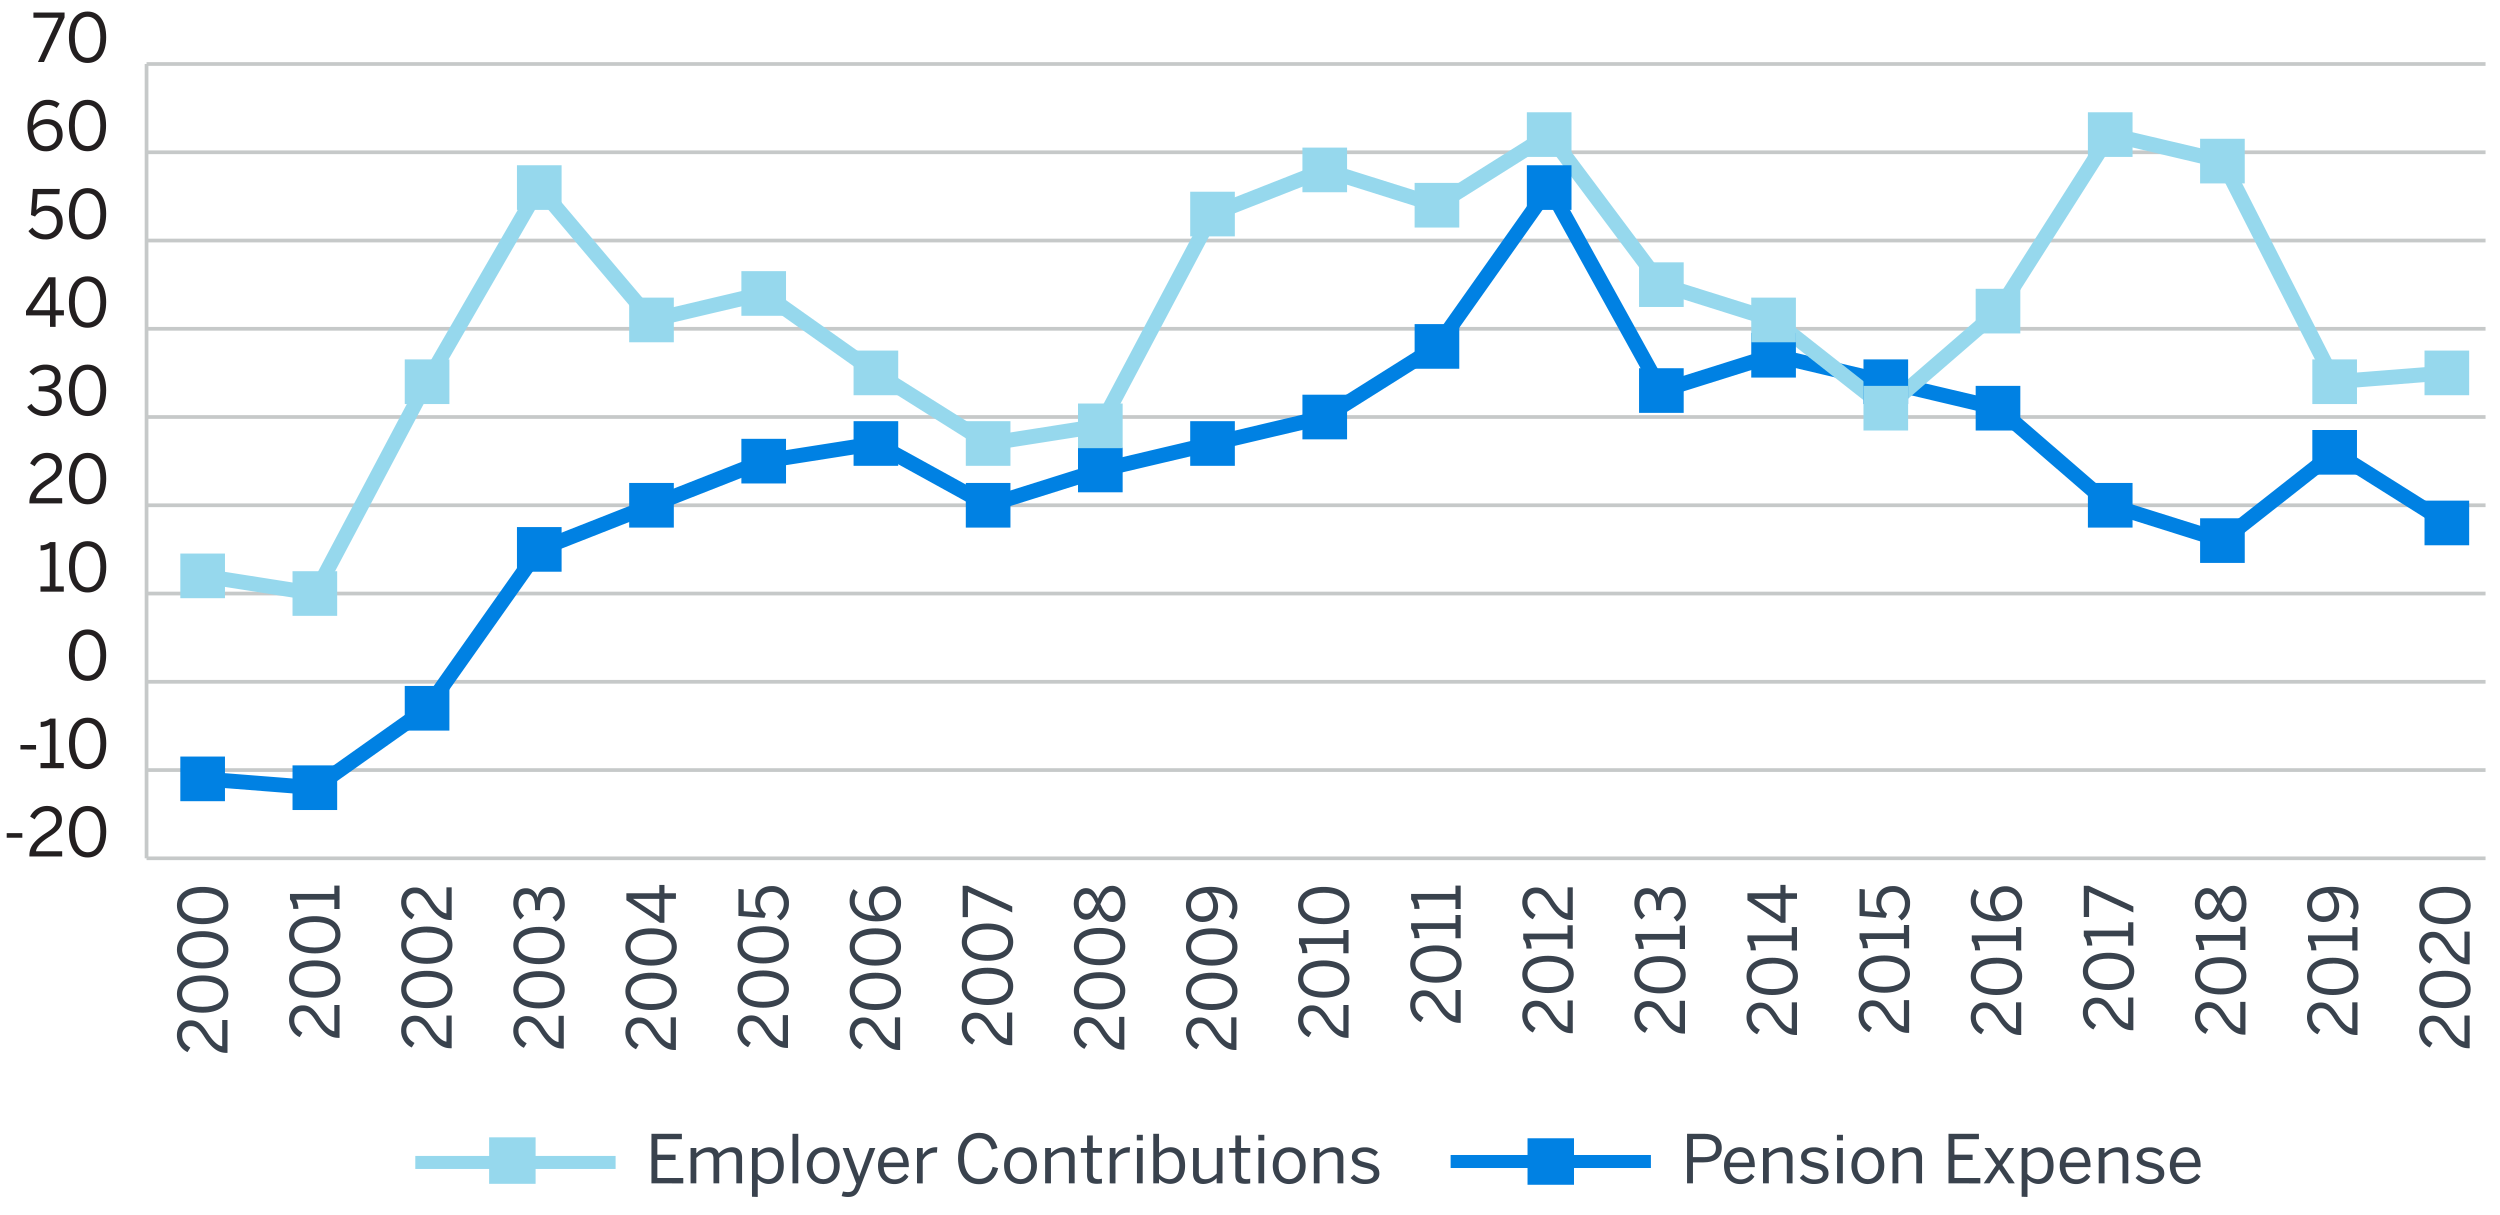 <svg id="Graph" xmlns="http://www.w3.org/2000/svg" xmlns:xlink="http://www.w3.org/1999/xlink" viewBox="0 0 1000 486"><defs><style>.cls-1,.cls-10,.cls-11,.cls-4,.cls-6,.cls-9{fill:none;}.cls-2{fill:#39424d;}.cls-3{clip-path:url(#clip-path);}.cls-10,.cls-4{stroke:#0081e3;}.cls-4,.cls-6{stroke-width:5.21px;}.cls-5{fill:#0081e3;}.cls-11,.cls-6{stroke:#96d8ed;}.cls-7{fill:#96d8ed;}.cls-8{fill:#231f20;}.cls-9{stroke:#c6c9c9;stroke-width:1.49px;}.cls-10,.cls-11,.cls-9{stroke-miterlimit:10;}.cls-10,.cls-11{stroke-linecap:round;stroke-width:5.95px;}</style><clipPath id="clip-path"><rect class="cls-1" x="-1.78" y="-16.21" width="996" height="517.42"/></clipPath></defs><path class="cls-2" d="M135.82,415.14h-.43c-2.86,0-5.54-1.28-8.89-6.51-1.91-3-3.11-4.18-5.23-4.18s-3.56,1.37-3.56,3.73c0,2,1.12,3.67,3.27,4.85l-1.13,1.82a7.48,7.48,0,0,1-4.23-6.78c0-3.67,2.25-5.92,5.49-5.92,2.6,0,4.37,1.18,6.78,5,2.2,3.46,4.15,5.15,5.84,5.36V402h2.09Z"/><path class="cls-2" d="M125.91,399.07c-6.19,0-10.29-2.73-10.29-7.48s4.1-7.42,10.29-7.42,10.29,2.66,10.29,7.42S132.1,399.07,125.91,399.07Zm0-12.57c-5.39,0-8.2,2-8.2,5.09,0,3.25,2.81,5.12,8.2,5.12s8.22-2,8.22-5.12S131.29,386.5,125.91,386.5Z"/><path class="cls-2" d="M125.91,381.36c-6.19,0-10.29-2.73-10.29-7.47s4.1-7.42,10.29-7.42,10.29,2.65,10.29,7.42S132.1,381.36,125.91,381.36Zm0-12.56c-5.39,0-8.2,2-8.2,5.09s2.81,5.12,8.2,5.12,8.22-2,8.22-5.12S131.29,368.8,125.91,368.8Z"/><path class="cls-2" d="M135.82,363.6h-2.09v-3.72H118.46a8.91,8.91,0,0,1,.91,3.67h-2.09a5.78,5.78,0,0,0-1.29-3.78v-2.2h17.74v-3.32h2.09Z"/><path class="cls-2" d="M91,421.15h-.43c-2.87,0-5.55-1.29-8.9-6.51-1.9-3-3.11-4.18-5.22-4.18a3.37,3.37,0,0,0-3.57,3.72c0,2,1.13,3.67,3.27,4.85L75,420.85a7.45,7.45,0,0,1-4.24-6.78c0-3.67,2.25-5.92,5.5-5.92,2.59,0,4.36,1.18,6.77,5,2.2,3.45,4.16,5.14,5.85,5.35V408H91Z"/><path class="cls-2" d="M81.06,405.07c-6.19,0-10.29-2.73-10.29-7.47s4.1-7.42,10.29-7.42,10.29,2.65,10.29,7.42S87.25,405.07,81.06,405.07Zm0-12.56c-5.38,0-8.2,2-8.2,5.09s2.82,5.12,8.2,5.12,8.23-2,8.23-5.12S86.45,392.51,81.06,392.51Z"/><path class="cls-2" d="M81.06,387.37c-6.19,0-10.29-2.74-10.29-7.48s4.1-7.42,10.29-7.42,10.29,2.65,10.29,7.42S87.25,387.37,81.06,387.37Zm0-12.57c-5.38,0-8.2,2-8.2,5.09s2.82,5.12,8.2,5.12,8.23-2,8.23-5.12S86.45,374.8,81.06,374.8Z"/><path class="cls-2" d="M81.06,369.66c-6.19,0-10.29-2.73-10.29-7.48s4.1-7.42,10.29-7.42,10.29,2.65,10.29,7.42S87.25,369.66,81.06,369.66Zm0-12.57c-5.38,0-8.2,2-8.2,5.09s2.82,5.12,8.2,5.12,8.23-2,8.23-5.12S86.45,357.09,81.06,357.09Z"/><path class="cls-2" d="M180.67,419.3h-.43c-2.87,0-5.55-1.29-8.9-6.51-1.9-3-3.11-4.18-5.22-4.18a3.37,3.37,0,0,0-3.57,3.72c0,2,1.13,3.67,3.27,4.85L164.7,419a7.44,7.44,0,0,1-4.24-6.77c0-3.68,2.25-5.93,5.5-5.93,2.59,0,4.36,1.18,6.77,5,2.2,3.45,4.16,5.14,5.85,5.36V406.2h2.09Z"/><path class="cls-2" d="M170.75,403.23c-6.19,0-10.29-2.74-10.29-7.48s4.1-7.42,10.29-7.42S181,391,181,395.75,176.94,403.23,170.75,403.23Zm0-12.57c-5.38,0-8.2,2-8.2,5.09s2.82,5.12,8.2,5.12,8.23-2,8.23-5.12S176.14,390.66,170.75,390.66Z"/><path class="cls-2" d="M170.75,385.52c-6.19,0-10.29-2.73-10.29-7.48s4.1-7.42,10.29-7.42S181,373.27,181,378,176.94,385.52,170.75,385.52Zm0-12.57c-5.38,0-8.2,2-8.2,5.09s2.82,5.12,8.2,5.12,8.23-2,8.23-5.12S176.14,373,170.75,373Z"/><path class="cls-2" d="M180.67,368h-.43c-2.87,0-5.55-1.29-8.9-6.52-1.9-3-3.11-4.18-5.22-4.18a3.38,3.38,0,0,0-3.57,3.73c0,2,1.13,3.67,3.27,4.85l-1.12,1.82a7.47,7.47,0,0,1-4.24-6.78c0-3.67,2.25-5.92,5.5-5.92,2.59,0,4.36,1.18,6.77,5,2.2,3.46,4.16,5.15,5.85,5.36V354.92h2.09Z"/><path class="cls-2" d="M225.51,419.43h-.43c-2.86,0-5.54-1.28-8.89-6.51-1.91-3-3.11-4.18-5.23-4.18a3.37,3.37,0,0,0-3.56,3.72c0,2,1.12,3.68,3.27,4.85l-1.13,1.83a7.48,7.48,0,0,1-4.23-6.78c0-3.67,2.25-5.92,5.49-5.92,2.6,0,4.37,1.18,6.78,5,2.2,3.46,4.15,5.14,5.84,5.36V406.33h2.09Z"/><path class="cls-2" d="M215.6,403.36c-6.19,0-10.29-2.74-10.29-7.48s4.1-7.42,10.29-7.42,10.29,2.65,10.29,7.42S221.79,403.36,215.6,403.36Zm0-12.57c-5.39,0-8.2,2-8.2,5.09s2.81,5.12,8.2,5.12,8.22-2,8.22-5.12S221,390.79,215.6,390.79Z"/><path class="cls-2" d="M215.6,385.65c-6.19,0-10.29-2.73-10.29-7.48s4.1-7.42,10.29-7.42,10.29,2.66,10.29,7.42S221.79,385.65,215.6,385.65Zm0-12.57c-5.39,0-8.2,2-8.2,5.09s2.81,5.12,8.2,5.12,8.22-2,8.22-5.12S221,373.08,215.6,373.08Z"/><path class="cls-2" d="M222.27,368.64,221,366.93a6.06,6.06,0,0,0,2.84-5.28c0-2.76-1.39-4.5-3.75-4.5-2.76,0-4.07,1.74-4.07,6.1v.81h-2v-.94c0-4.1-1.26-5.49-3.45-5.49-1.88,0-3.17,1.12-3.17,3.94a6,6,0,0,0,2.26,4.66l-1.42,1.53a8.3,8.3,0,0,1-2.93-6.38c0-4.21,2.26-6.08,5-6.08a4.56,4.56,0,0,1,4.69,3.86c.59-3,2.33-4.35,5.15-4.35,3.34,0,5.76,2.66,5.76,6.84A8.07,8.07,0,0,1,222.27,368.64Z"/><path class="cls-2" d="M270.36,420h-.43c-2.87,0-5.55-1.29-8.9-6.51-1.9-3-3.11-4.18-5.22-4.18a3.37,3.37,0,0,0-3.57,3.72c0,2,1.13,3.67,3.27,4.85l-1.12,1.82a7.44,7.44,0,0,1-4.24-6.77c0-3.68,2.25-5.93,5.5-5.93,2.6,0,4.36,1.18,6.78,5,2.19,3.45,4.15,5.14,5.84,5.36V406.92h2.09Z"/><path class="cls-2" d="M260.44,404c-6.19,0-10.29-2.74-10.29-7.48s4.1-7.42,10.29-7.42,10.29,2.65,10.29,7.42S266.63,404,260.44,404Zm0-12.57c-5.38,0-8.2,2-8.2,5.09s2.82,5.12,8.2,5.12,8.23-2,8.23-5.12S265.83,391.38,260.44,391.38Z"/><path class="cls-2" d="M260.44,386.24c-6.19,0-10.29-2.73-10.29-7.48s4.1-7.42,10.29-7.42,10.29,2.65,10.29,7.42S266.63,386.24,260.44,386.24Zm0-12.57c-5.38,0-8.2,2-8.2,5.09s2.82,5.12,8.2,5.12,8.23-2,8.23-5.12S265.83,373.67,260.44,373.67Z"/><path class="cls-2" d="M270.36,359.56h-4.59v9.56H264l-13.45-9v-2.81h13.18v-3.35h2.06v3.35h4.59Zm-6.65,7v-7H253.29v.05Z"/><path class="cls-2" d="M315.2,419.17h-.43c-2.87,0-5.55-1.29-8.89-6.52-1.91-3-3.11-4.18-5.23-4.18s-3.56,1.37-3.56,3.73c0,2,1.12,3.67,3.27,4.85l-1.13,1.82a7.46,7.46,0,0,1-4.23-6.78c0-3.67,2.25-5.92,5.49-5.92,2.6,0,4.37,1.18,6.78,5,2.2,3.46,4.15,5.15,5.84,5.36V406.06h2.09Z"/><path class="cls-2" d="M305.29,403.09c-6.19,0-10.29-2.73-10.29-7.47s4.1-7.43,10.29-7.43,10.28,2.66,10.28,7.43S311.48,403.09,305.29,403.09Zm0-12.56c-5.39,0-8.2,2-8.2,5.09s2.81,5.11,8.2,5.11,8.22-2,8.22-5.11S310.67,390.53,305.29,390.53Z"/><path class="cls-2" d="M305.29,385.38c-6.19,0-10.29-2.73-10.29-7.47s4.1-7.42,10.29-7.42,10.28,2.65,10.28,7.42S311.48,385.38,305.29,385.38Zm0-12.56c-5.39,0-8.2,2-8.2,5.09s2.81,5.12,8.2,5.12,8.22-2,8.22-5.12S310.67,372.82,305.29,372.82Z"/><path class="cls-2" d="M312.2,368.16l-1.45-1.58a6.31,6.31,0,0,0,2.76-5.09c0-3.24-2.28-4.72-4.82-4.72-3,0-4.61,1.77-4.61,4.32a5,5,0,0,0,2.3,4.36l-.59,1.69-10.42-.77V355.59l2.12.19v8.68l6.32.49a5.41,5.41,0,0,1-1.71-4.32c0-3.7,2.54-6.19,6.48-6.19a6.6,6.6,0,0,1,7,7A8.06,8.06,0,0,1,312.2,368.16Z"/><path class="cls-2" d="M360.05,420h-.43c-2.87,0-5.55-1.29-8.9-6.51-1.9-3-3.1-4.18-5.22-4.18a3.37,3.37,0,0,0-3.56,3.72c0,2,1.12,3.67,3.26,4.85l-1.12,1.82a7.43,7.43,0,0,1-4.23-6.77c0-3.68,2.25-5.93,5.49-5.93,2.6,0,4.37,1.18,6.78,5,2.19,3.45,4.15,5.14,5.84,5.36V406.92h2.09Z"/><path class="cls-2" d="M350.13,404c-6.18,0-10.28-2.74-10.28-7.48s4.1-7.42,10.28-7.42,10.29,2.65,10.29,7.42S356.32,404,350.13,404Zm0-12.57c-5.38,0-8.19,2-8.19,5.09s2.81,5.12,8.19,5.12,8.23-2,8.23-5.12S355.52,391.38,350.13,391.38Z"/><path class="cls-2" d="M350.13,386.24c-6.18,0-10.28-2.73-10.28-7.48s4.1-7.42,10.28-7.42,10.29,2.65,10.29,7.42S356.32,386.24,350.13,386.24Zm0-12.57c-5.38,0-8.19,2-8.19,5.09s2.81,5.12,8.19,5.12,8.23-2,8.23-5.12S355.52,373.67,350.13,373.67Z"/><path class="cls-2" d="M350.48,368.53c-6.37,0-10.63-3.43-10.63-8a7.57,7.57,0,0,1,1.55-4.85l1.74,1.18a5.68,5.68,0,0,0-1.23,3.75c0,3.43,3.46,5.6,8.17,5.66a7.58,7.58,0,0,1-2.52-5.52c0-4,2.49-6.25,6.22-6.25a6.51,6.51,0,0,1,6.64,6.84C360.42,365.4,357.24,368.53,350.48,368.53Zm3.35-11.79c-2.46,0-4.26,1.23-4.26,4.32a6.54,6.54,0,0,0,2.63,5.11c4.34-.37,6.21-2.41,6.21-5S356.73,356.74,353.83,356.74Z"/><path class="cls-2" d="M404.89,418.09h-.43c-2.86,0-5.54-1.28-8.89-6.51-1.9-3-3.11-4.18-5.23-4.18s-3.56,1.37-3.56,3.73c0,2,1.12,3.67,3.27,4.85l-1.13,1.82a7.48,7.48,0,0,1-4.23-6.78c0-3.67,2.25-5.92,5.49-5.92,2.6,0,4.37,1.18,6.78,5,2.2,3.46,4.15,5.15,5.84,5.36V405h2.09Z"/><path class="cls-2" d="M395,402c-6.19,0-10.29-2.73-10.29-7.48s4.1-7.42,10.29-7.42,10.29,2.65,10.29,7.42S401.17,402,395,402Zm0-12.57c-5.39,0-8.2,2-8.2,5.09s2.81,5.12,8.2,5.12,8.22-2,8.22-5.12S400.36,389.45,395,389.45Z"/><path class="cls-2" d="M395,384.31c-6.19,0-10.29-2.73-10.29-7.47s4.1-7.43,10.29-7.43,10.29,2.66,10.29,7.43S401.17,384.31,395,384.31Zm0-12.56c-5.39,0-8.2,2-8.2,5.09S389.59,382,395,382s8.22-2,8.22-5.11S400.36,371.75,395,371.75Z"/><path class="cls-2" d="M404.89,365l-17.71-8.2v10.05h-2.12V354.33h2l17.84,8.26Z"/><path class="cls-2" d="M494.58,420h-.43c-2.86,0-5.54-1.29-8.89-6.51-1.91-3-3.11-4.18-5.23-4.18a3.37,3.37,0,0,0-3.56,3.72c0,2,1.12,3.67,3.27,4.85l-1.13,1.82a7.45,7.45,0,0,1-4.23-6.77c0-3.68,2.25-5.93,5.49-5.93,2.6,0,4.37,1.18,6.78,5,2.2,3.45,4.15,5.14,5.84,5.36V406.92h2.09Z"/><path class="cls-2" d="M484.67,404c-6.19,0-10.29-2.74-10.29-7.48s4.1-7.42,10.29-7.42S495,391.7,495,396.47,490.86,404,484.67,404Zm0-12.57c-5.39,0-8.2,2-8.2,5.09s2.81,5.12,8.2,5.12,8.22-2,8.22-5.12S490.05,391.38,484.67,391.38Z"/><path class="cls-2" d="M484.67,386.24c-6.19,0-10.29-2.73-10.29-7.48s4.1-7.42,10.29-7.42S495,374,495,378.76,490.86,386.24,484.67,386.24Zm0-12.57c-5.39,0-8.2,2-8.2,5.09s2.81,5.12,8.2,5.12,8.22-2,8.22-5.12S490.05,373.67,484.67,373.67Z"/><path class="cls-2" d="M493.24,367.83l-1.74-1.15a6,6,0,0,0,1.42-4c0-3.43-3.48-5.57-8.2-5.63a7.58,7.58,0,0,1,2.52,5.52c0,4-2.49,6.22-6.22,6.22a6.51,6.51,0,0,1-6.64-6.83c0-4.1,3.19-7.21,9.94-7.21,6.38,0,10.64,3.4,10.64,8A7.62,7.62,0,0,1,493.24,367.83ZM482.6,357.12c-4.34.35-6.18,2.38-6.18,5s1.66,4.42,4.55,4.42c2.47,0,4.26-1.2,4.26-4.31A6.54,6.54,0,0,0,482.6,357.12Z"/><path class="cls-2" d="M539.42,415.14H539c-2.86,0-5.54-1.28-8.89-6.51-1.9-3-3.11-4.18-5.23-4.18s-3.56,1.37-3.56,3.73c0,2,1.12,3.67,3.27,4.85l-1.13,1.82a7.48,7.48,0,0,1-4.23-6.78c0-3.67,2.25-5.92,5.49-5.92,2.6,0,4.37,1.18,6.78,5,2.2,3.46,4.15,5.15,5.84,5.36V402h2.09Z"/><path class="cls-2" d="M529.51,399.07c-6.19,0-10.29-2.73-10.29-7.48s4.1-7.42,10.29-7.42,10.29,2.65,10.29,7.42S535.7,399.07,529.51,399.07Zm0-12.57c-5.39,0-8.2,2-8.2,5.09s2.81,5.12,8.2,5.12,8.22-2,8.22-5.12S534.89,386.5,529.51,386.5Z"/><path class="cls-2" d="M539.42,381.31h-2.09v-3.73H522.06a9,9,0,0,1,.91,3.67h-2.09a5.75,5.75,0,0,0-1.29-3.77v-2.2h17.74V372h2.09Z"/><path class="cls-2" d="M529.51,369.65c-6.19,0-10.29-2.73-10.29-7.47s4.1-7.42,10.29-7.42,10.29,2.65,10.29,7.42S535.7,369.65,529.51,369.65Zm0-12.56c-5.39,0-8.2,2-8.2,5.09s2.81,5.12,8.2,5.12,8.22-2,8.22-5.12S534.89,357.09,529.51,357.09Z"/><path class="cls-2" d="M584.27,409.14h-.43c-2.87,0-5.55-1.29-8.89-6.51-1.91-3-3.11-4.18-5.23-4.18a3.37,3.37,0,0,0-3.56,3.72c0,2,1.12,3.67,3.27,4.85l-1.13,1.83a7.46,7.46,0,0,1-4.23-6.78c0-3.67,2.25-5.92,5.49-5.92,2.6,0,4.37,1.17,6.78,5,2.2,3.45,4.15,5.14,5.84,5.36V396h2.09Z"/><path class="cls-2" d="M574.36,393.07c-6.19,0-10.29-2.74-10.29-7.48s4.1-7.42,10.29-7.42,10.29,2.65,10.29,7.42S580.55,393.07,574.36,393.07Zm0-12.57c-5.39,0-8.2,2-8.2,5.09s2.81,5.12,8.2,5.12,8.22-2,8.22-5.12S579.74,380.5,574.36,380.5Z"/><path class="cls-2" d="M584.27,375.31h-2.09v-3.73H566.91a9,9,0,0,1,.91,3.67h-2.09a5.86,5.86,0,0,0-1.29-3.78v-2.19h17.74V366h2.09Z"/><path class="cls-2" d="M584.27,363.6h-2.09v-3.72H566.91a8.87,8.87,0,0,1,.91,3.66h-2.09a5.81,5.81,0,0,0-1.29-3.77v-2.2h17.74v-3.32h2.09Z"/><path class="cls-2" d="M629.11,413.29h-.42c-2.87,0-5.55-1.28-8.9-6.51-1.9-3-3.11-4.18-5.23-4.18S611,404,611,406.33c0,2,1.13,3.67,3.27,4.85L613.14,413a7.48,7.48,0,0,1-4.23-6.78c0-3.67,2.25-5.92,5.49-5.92,2.6,0,4.37,1.18,6.78,5,2.2,3.46,4.16,5.15,5.84,5.36V400.19h2.09Z"/><path class="cls-2" d="M619.2,397.22c-6.19,0-10.29-2.73-10.29-7.47s4.1-7.43,10.29-7.43,10.29,2.66,10.29,7.43S625.39,397.22,619.2,397.22Zm0-12.57c-5.39,0-8.2,2-8.2,5.1s2.81,5.11,8.2,5.11,8.23-2,8.23-5.11S624.59,384.65,619.2,384.65Z"/><path class="cls-2" d="M629.11,379.46H627v-3.72H611.75a8.87,8.87,0,0,1,.91,3.67h-2.09a5.76,5.76,0,0,0-1.28-3.78v-2.2H627v-3.32h2.09Z"/><path class="cls-2" d="M629.11,368h-.42c-2.87,0-5.55-1.28-8.9-6.51-1.9-3-3.11-4.18-5.23-4.18a3.37,3.37,0,0,0-3.56,3.72c0,2,1.13,3.68,3.27,4.85l-1.13,1.83a7.48,7.48,0,0,1-4.23-6.78c0-3.67,2.25-5.92,5.49-5.92,2.6,0,4.37,1.18,6.78,5,2.2,3.46,4.16,5.14,5.84,5.36V354.92h2.09Z"/><path class="cls-2" d="M674,413.43h-.43c-2.87,0-5.55-1.29-8.9-6.51-1.9-3-3.1-4.18-5.22-4.18a3.37,3.37,0,0,0-3.57,3.72c0,2,1.13,3.67,3.27,4.85L658,413.13a7.45,7.45,0,0,1-4.24-6.78c0-3.67,2.26-5.92,5.5-5.92,2.6,0,4.37,1.18,6.78,5,2.19,3.45,4.15,5.14,5.84,5.36V400.33H674Z"/><path class="cls-2" d="M664,397.35c-6.19,0-10.29-2.73-10.29-7.47s4.1-7.42,10.29-7.42,10.29,2.65,10.29,7.42S670.23,397.35,664,397.35Zm0-12.56c-5.38,0-8.2,2-8.2,5.09S658.66,395,664,395s8.23-2,8.23-5.12S669.43,384.79,664,384.79Z"/><path class="cls-2" d="M674,379.59h-2.09v-3.72H656.6a9.07,9.07,0,0,1,.91,3.67h-2.09a5.84,5.84,0,0,0-1.29-3.78v-2.19h17.74v-3.33H674Z"/><path class="cls-2" d="M670.72,368.64l-1.29-1.72a6.05,6.05,0,0,0,2.84-5.28c0-2.76-1.39-4.5-3.75-4.5-2.76,0-4.07,1.74-4.07,6.11v.81h-2v-.94c0-4.1-1.26-5.5-3.46-5.5-1.87,0-3.16,1.13-3.16,3.94a6.07,6.07,0,0,0,2.25,4.67l-1.42,1.52a8.29,8.29,0,0,1-2.92-6.37c0-4.21,2.25-6.09,5-6.09a4.57,4.57,0,0,1,4.69,3.86c.59-2.94,2.33-4.34,5.14-4.34,3.35,0,5.76,2.65,5.76,6.83A8.07,8.07,0,0,1,670.72,368.64Z"/><path class="cls-2" d="M718.8,414h-.43c-2.86,0-5.54-1.29-8.89-6.51-1.9-3-3.11-4.18-5.23-4.18a3.37,3.37,0,0,0-3.56,3.72c0,2,1.13,3.67,3.27,4.85l-1.13,1.82A7.45,7.45,0,0,1,698.6,407c0-3.68,2.25-5.93,5.49-5.93,2.6,0,4.37,1.18,6.78,5,2.2,3.45,4.15,5.14,5.84,5.36V400.92h2.09Z"/><path class="cls-2" d="M708.89,398c-6.19,0-10.29-2.74-10.29-7.48s4.1-7.42,10.29-7.42,10.29,2.65,10.29,7.42S715.08,398,708.89,398Zm0-12.57c-5.39,0-8.2,2-8.2,5.09s2.81,5.12,8.2,5.12,8.22-2,8.22-5.12S714.27,385.38,708.89,385.38Z"/><path class="cls-2" d="M718.8,380.18h-2.09v-3.72H701.44a8.91,8.91,0,0,1,.91,3.67h-2.09a5.73,5.73,0,0,0-1.29-3.78v-2.19h17.74v-3.33h2.09Z"/><path class="cls-2" d="M718.8,359.56h-4.58v9.56h-1.79l-13.46-9v-2.81h13.19v-3.35h2.06v3.35h4.58Zm-6.64,7v-7H701.73v.05Z"/><path class="cls-2" d="M763.65,413.16h-.43c-2.87,0-5.55-1.28-8.9-6.51-1.9-3-3.11-4.18-5.22-4.18a3.37,3.37,0,0,0-3.57,3.72c0,2,1.13,3.68,3.27,4.85l-1.12,1.83a7.47,7.47,0,0,1-4.24-6.78c0-3.67,2.25-5.92,5.5-5.92,2.59,0,4.36,1.17,6.77,5,2.2,3.46,4.16,5.14,5.85,5.36V400.06h2.09Z"/><path class="cls-2" d="M753.73,397.09c-6.19,0-10.29-2.74-10.29-7.48s4.1-7.42,10.29-7.42S764,384.84,764,389.61,759.92,397.09,753.73,397.09Zm0-12.57c-5.38,0-8.2,2-8.2,5.09s2.82,5.12,8.2,5.12,8.23-2,8.23-5.12S759.12,384.52,753.73,384.52Z"/><path class="cls-2" d="M763.65,379.33h-2.09V375.6H746.28a9,9,0,0,1,.91,3.67H745.1a5.75,5.75,0,0,0-1.28-3.77v-2.2h17.74V370h2.09Z"/><path class="cls-2" d="M760.64,368.16l-1.44-1.59a6.29,6.29,0,0,0,2.76-5.09c0-3.24-2.28-4.71-4.83-4.71-3,0-4.6,1.77-4.6,4.31a5,5,0,0,0,2.3,4.37l-.59,1.69-10.42-.78V355.59l2.11.19v8.68l6.33.48a5.38,5.38,0,0,1-1.72-4.31c0-3.7,2.55-6.19,6.49-6.19a6.61,6.61,0,0,1,7,7A8.07,8.07,0,0,1,760.64,368.16Z"/><path class="cls-2" d="M808.49,414h-.43c-2.87,0-5.55-1.29-8.89-6.51-1.91-3-3.11-4.18-5.23-4.18a3.37,3.37,0,0,0-3.56,3.72c0,2,1.12,3.67,3.27,4.85l-1.13,1.82a7.43,7.43,0,0,1-4.23-6.77c0-3.68,2.25-5.93,5.49-5.93,2.6,0,4.37,1.18,6.78,5,2.2,3.45,4.15,5.14,5.84,5.36V400.92h2.09Z"/><path class="cls-2" d="M798.58,398c-6.19,0-10.29-2.74-10.29-7.48s4.1-7.42,10.29-7.42,10.29,2.65,10.29,7.42S804.77,398,798.58,398Zm0-12.57c-5.39,0-8.2,2-8.2,5.09s2.81,5.12,8.2,5.12,8.22-2,8.22-5.12S804,385.38,798.58,385.38Z"/><path class="cls-2" d="M808.49,380.18H806.4v-3.72H791.13a8.91,8.91,0,0,1,.91,3.67H790a5.84,5.84,0,0,0-1.29-3.78v-2.19H806.4v-3.33h2.09Z"/><path class="cls-2" d="M798.92,368.53c-6.37,0-10.63-3.43-10.63-8a7.57,7.57,0,0,1,1.55-4.85l1.74,1.18a5.68,5.68,0,0,0-1.23,3.75c0,3.43,3.46,5.6,8.17,5.66a7.58,7.58,0,0,1-2.52-5.52c0-4,2.5-6.25,6.22-6.25a6.52,6.52,0,0,1,6.65,6.84C808.87,365.4,805.68,368.53,798.92,368.53Zm3.35-11.79c-2.46,0-4.26,1.23-4.26,4.32a6.57,6.57,0,0,0,2.63,5.11c4.34-.37,6.22-2.41,6.22-5S805.17,356.74,802.27,356.74Z"/><path class="cls-2" d="M898.18,413.86h-.43c-2.86,0-5.54-1.29-8.89-6.52-1.9-3-3.11-4.17-5.23-4.17a3.36,3.36,0,0,0-3.56,3.72c0,2,1.12,3.67,3.27,4.85l-1.13,1.82a7.48,7.48,0,0,1-4.23-6.78c0-3.67,2.25-5.92,5.49-5.92,2.6,0,4.37,1.18,6.78,5,2.2,3.46,4.15,5.15,5.84,5.36V400.75h2.09Z"/><path class="cls-2" d="M888.27,397.78c-6.19,0-10.29-2.73-10.29-7.47s4.1-7.43,10.29-7.43,10.29,2.66,10.29,7.43S894.46,397.78,888.27,397.78Zm0-12.56c-5.39,0-8.2,2-8.2,5.09s2.81,5.11,8.2,5.11,8.22-2,8.22-5.11S893.65,385.22,888.27,385.22Z"/><path class="cls-2" d="M898.18,380h-2.09V376.3H880.82a8.91,8.91,0,0,1,.91,3.67h-2.09a5.76,5.76,0,0,0-1.29-3.78V374h17.74v-3.32h2.09Z"/><path class="cls-2" d="M893.33,368.8c-2.73,0-4.31-2-5.62-5.09-1.21,2.6-2.47,4.18-4.91,4.18s-4.88-2.31-4.88-6.35,2.44-6.3,4.88-6.3,3.62,1.53,4.82,4.21c1.4-3.22,2.79-5.12,5.71-5.12s5.28,2.65,5.28,7.21S896.31,368.8,893.33,368.8Zm-10.39-11.28c-1.5,0-3,1.23-3,4s1.44,4,3,4c1.82,0,2.68-1.31,3.91-4.15C885.54,358.67,884.68,357.52,882.94,357.52Zm10.26-.86c-2.09,0-3.24,1.77-4.61,5,1.45,3.21,2.62,4.74,4.61,4.74s3.45-2,3.45-4.9S895.31,356.66,893.2,356.66Z"/><path class="cls-2" d="M943,414h-.42c-2.87,0-5.55-1.28-8.9-6.51-1.9-3-3.11-4.18-5.23-4.18a3.37,3.37,0,0,0-3.56,3.72c0,2,1.13,3.68,3.27,4.85l-1.13,1.83a7.48,7.48,0,0,1-4.23-6.78c0-3.67,2.25-5.92,5.49-5.92,2.6,0,4.37,1.18,6.78,5,2.2,3.46,4.16,5.14,5.84,5.36V400.92H943Z"/><path class="cls-2" d="M933.11,398c-6.19,0-10.29-2.74-10.29-7.48s4.1-7.42,10.29-7.42,10.29,2.65,10.29,7.42S939.3,398,933.11,398Zm0-12.57c-5.39,0-8.2,2-8.2,5.09s2.81,5.12,8.2,5.12,8.23-2,8.23-5.12S938.5,385.38,933.11,385.38Z"/><path class="cls-2" d="M943,380.19h-2.09v-3.73H925.66a9,9,0,0,1,.91,3.67h-2.09a5.75,5.75,0,0,0-1.28-3.77v-2.2h17.73v-3.32H943Z"/><path class="cls-2" d="M941.68,367.84l-1.74-1.16a6,6,0,0,0,1.42-4c0-3.43-3.48-5.57-8.2-5.62a7.54,7.54,0,0,1,2.52,5.51c0,4-2.49,6.22-6.21,6.22a6.51,6.51,0,0,1-6.65-6.83c0-4.1,3.19-7.21,9.94-7.21,6.38,0,10.64,3.4,10.64,8A7.67,7.67,0,0,1,941.68,367.84Zm-10.63-10.72c-4.34.35-6.19,2.38-6.19,5s1.66,4.42,4.55,4.42c2.47,0,4.26-1.2,4.26-4.31A6.58,6.58,0,0,0,931.05,357.12Z"/><g class="cls-3"><path class="cls-2" d="M987.87,419.3h-.43c-2.87,0-5.55-1.29-8.9-6.51-1.9-3-3.1-4.18-5.22-4.18a3.36,3.36,0,0,0-3.56,3.72c0,2,1.12,3.67,3.27,4.85L971.9,419a7.43,7.43,0,0,1-4.23-6.77c0-3.68,2.25-5.93,5.49-5.93,2.6,0,4.37,1.18,6.78,5,2.19,3.45,4.15,5.14,5.84,5.36V406.2h2.09Z"/><path class="cls-2" d="M978,403.23c-6.19,0-10.29-2.74-10.29-7.48s4.1-7.42,10.29-7.42,10.28,2.65,10.28,7.42S984.14,403.23,978,403.23Zm0-12.57c-5.39,0-8.2,2-8.2,5.09s2.81,5.12,8.2,5.12,8.22-2,8.22-5.12S983.34,390.66,978,390.66Z"/><path class="cls-2" d="M987.87,385.73h-.43c-2.87,0-5.55-1.28-8.9-6.51-1.9-3-3.1-4.18-5.22-4.18s-3.56,1.37-3.56,3.73c0,2,1.12,3.67,3.27,4.85l-1.13,1.82a7.46,7.46,0,0,1-4.23-6.78c0-3.67,2.25-5.92,5.49-5.92,2.6,0,4.37,1.18,6.78,5,2.19,3.46,4.15,5.15,5.84,5.36V372.63h2.09Z"/><path class="cls-2" d="M978,369.66c-6.19,0-10.29-2.73-10.29-7.48s4.1-7.42,10.29-7.42,10.28,2.66,10.28,7.42S984.14,369.66,978,369.66Zm0-12.57c-5.39,0-8.2,2-8.2,5.09s2.81,5.12,8.2,5.12,8.22-2,8.22-5.12S983.34,357.09,978,357.09Z"/></g><path class="cls-2" d="M853.34,412.09h-.43c-2.87,0-5.55-1.29-8.89-6.51-1.91-3-3.11-4.18-5.23-4.18a3.36,3.36,0,0,0-3.56,3.72c0,2,1.12,3.67,3.27,4.85l-1.13,1.82a7.44,7.44,0,0,1-4.23-6.78c0-3.67,2.25-5.92,5.49-5.92,2.6,0,4.37,1.18,6.78,5,2.2,3.45,4.15,5.14,5.84,5.36V399h2.09Z"/><path class="cls-2" d="M843.43,396c-6.19,0-10.29-2.73-10.29-7.47s4.1-7.42,10.29-7.42,10.28,2.65,10.28,7.42S849.62,396,843.43,396Zm0-12.56c-5.39,0-8.2,2-8.2,5.09s2.81,5.12,8.2,5.12,8.22-2,8.22-5.12S848.81,383.45,843.43,383.45Z"/><path class="cls-2" d="M853.34,378.25h-2.09v-3.72H836a8.91,8.91,0,0,1,.91,3.67H834.8a5.84,5.84,0,0,0-1.29-3.78v-2.19h17.74V368.9h2.09Z"/><path class="cls-2" d="M853.34,365l-17.71-8.2v10h-2.12V354.33h2l17.84,8.25Z"/><path class="cls-2" d="M674.82,473.34V453.51h6.73c4.28,0,7.15,1.69,7.15,5.63,0,4.23-3.16,5.81-7.31,5.81h-4.21v8.39Zm2.36-10.48h4.34c3.16,0,4.85-1,4.85-3.64s-1.66-3.57-4.88-3.57h-4.31Z"/><path class="cls-2" d="M689.61,466.26c0-5.14,3.43-7.37,6.4-7.37,3.35,0,5.9,2.36,5.9,7.48v.48h-10c.08,3.19,1.93,4.91,4.26,4.91a4.77,4.77,0,0,0,4.26-2.31l1.34,1.18a6.57,6.57,0,0,1-5.76,3C692.66,473.63,689.61,471.19,689.61,466.26Zm10.1-1.2c-.19-2.52-1.39-4.24-3.73-4.24-1.9,0-3.69,1.32-4,4.24Z"/><path class="cls-2" d="M705.2,473.34V459.19h2.33v2.12a7.59,7.59,0,0,1,5.31-2.42c2.7,0,4.18,1.56,4.18,4.24v10.21h-2.31v-9.7c0-1.88-.8-2.76-2.6-2.76s-3.11.88-4.58,2.28v10.18Z"/><path class="cls-2" d="M719.93,471.19l1.4-1.39a5.82,5.82,0,0,0,4.42,2c2.19,0,3.4-.78,3.4-2.23s-1.23-1.95-3.64-2.52c-3-.72-5.07-1.52-5.07-4.26,0-2.14,1.88-3.86,5-3.86a7.35,7.35,0,0,1,5.41,2l-1.2,1.53a6.13,6.13,0,0,0-4.1-1.69c-2.07,0-2.87.91-2.87,1.9,0,1.32,1.12,1.8,3.35,2.31,3.19.77,5.38,1.55,5.38,4.47,0,2.71-2.43,4.15-5.65,4.15A7.45,7.45,0,0,1,719.93,471.19Z"/><path class="cls-2" d="M734.77,456.16v-2.25h2.41v2.25Zm.06,17.18V459.19h2.3v14.15Z"/><path class="cls-2" d="M740.56,466.26c0-4.87,3.11-7.37,6.59-7.37s6.57,2.5,6.57,7.37-3.11,7.37-6.57,7.37S740.56,471.11,740.56,466.26Zm10.82,0c0-2.94-1.42-5.38-4.23-5.38s-4.26,2.19-4.26,5.38c0,3,1.39,5.42,4.26,5.42C749.83,471.68,751.38,469.5,751.38,466.26Z"/><path class="cls-2" d="M757,473.34V459.19h2.33v2.12a7.59,7.59,0,0,1,5.31-2.42c2.7,0,4.18,1.56,4.18,4.24v10.21h-2.31v-9.7c0-1.88-.8-2.76-2.6-2.76s-3.1.88-4.58,2.28v10.18Z"/><path class="cls-2" d="M779.4,473.34V453.51h12.17v2.17h-9.81v6.19h7.29V464h-7.29v7.2h10.37v2.15Z"/><path class="cls-2" d="M793.47,473.34l5-7.32-4.68-6.83h2.51l3.46,5.17,3.43-5.17h2.44L800.94,466l5,7.34h-2.49l-3.8-5.63-3.78,5.63Z"/><path class="cls-2" d="M808.66,478.7V459.19H811v2a6.16,6.16,0,0,1,4.66-2.26c3.25,0,5.76,2.42,5.76,7.35s-2.54,7.31-6,7.31a6,6,0,0,1-4.42-2v7.19Zm10.42-12.44c0-3.61-1.72-5.38-4-5.38a5.6,5.6,0,0,0-4.13,2.17v6.48a5.47,5.47,0,0,0,4.1,2.15C817.53,471.68,819.08,470,819.08,466.26Z"/><path class="cls-2" d="M823.9,466.26c0-5.14,3.43-7.37,6.4-7.37,3.35,0,5.9,2.36,5.9,7.48v.48h-10c.08,3.19,1.93,4.91,4.26,4.91a4.77,4.77,0,0,0,4.26-2.31l1.34,1.18a6.56,6.56,0,0,1-5.76,3C827,473.63,823.9,471.19,823.9,466.26Zm10.1-1.2c-.19-2.52-1.39-4.24-3.72-4.24-1.91,0-3.7,1.32-4,4.24Z"/><path class="cls-2" d="M839.49,473.34V459.19h2.33v2.12a7.59,7.59,0,0,1,5.31-2.42c2.7,0,4.18,1.56,4.18,4.24v10.21H849v-9.7c0-1.88-.8-2.76-2.6-2.76s-3.11.88-4.58,2.28v10.18Z"/><path class="cls-2" d="M854.22,471.19l1.4-1.39a5.82,5.82,0,0,0,4.42,2c2.2,0,3.4-.78,3.4-2.23s-1.23-1.95-3.64-2.52c-3-.72-5.07-1.52-5.07-4.26,0-2.14,1.88-3.86,5-3.86a7.35,7.35,0,0,1,5.41,2l-1.2,1.53a6.11,6.11,0,0,0-4.1-1.69c-2.07,0-2.87.91-2.87,1.9,0,1.32,1.13,1.8,3.35,2.31,3.19.77,5.39,1.55,5.39,4.47,0,2.71-2.44,4.15-5.66,4.15A7.48,7.48,0,0,1,854.22,471.19Z"/><path class="cls-2" d="M867.94,466.26c0-5.14,3.43-7.37,6.4-7.37,3.35,0,5.9,2.36,5.9,7.48v.48h-10c.08,3.19,1.93,4.91,4.26,4.91a4.77,4.77,0,0,0,4.26-2.31l1.34,1.18a6.56,6.56,0,0,1-5.76,3C871,473.63,867.94,471.19,867.94,466.26Zm10.1-1.2c-.19-2.52-1.39-4.24-3.72-4.24-1.91,0-3.7,1.32-4,4.24Z"/><path class="cls-2" d="M260.58,473.34V453.51h12.17v2.17h-9.81v6.19h7.29V464h-7.29v7.2h10.37v2.15Z"/><path class="cls-2" d="M276.23,473.34V459.19h2.3v2.14a7.18,7.18,0,0,1,5.09-2.44c2.39,0,3.41,1,3.89,2.5a7.59,7.59,0,0,1,5.22-2.5c2.9,0,4.1,1.69,4.1,4.24v10.21h-2.3v-9.7c0-1.88-.62-2.76-2.47-2.76-1.58,0-2.89.88-4.36,2.28v10.18h-2.31v-9.7c0-1.88-.61-2.76-2.46-2.76-1.56,0-2.9.88-4.4,2.28v10.18Z"/><path class="cls-2" d="M300.79,478.7V459.19h2.31v2a6.15,6.15,0,0,1,4.66-2.26c3.24,0,5.76,2.42,5.76,7.35s-2.54,7.31-6,7.31a6,6,0,0,1-4.42-2v7.19Zm10.43-12.44c0-3.61-1.72-5.38-4-5.38a5.6,5.6,0,0,0-4.12,2.17v6.48a5.47,5.47,0,0,0,4.1,2.15C309.66,471.68,311.22,470,311.22,466.26Z"/><path class="cls-2" d="M317,473.34V453.51h2.31v19.83Z"/><path class="cls-2" d="M322.73,466.26c0-4.87,3.11-7.37,6.6-7.37s6.56,2.5,6.56,7.37-3.11,7.37-6.56,7.37S322.73,471.11,322.73,466.26Zm10.83,0c0-2.94-1.42-5.38-4.23-5.38s-4.27,2.19-4.27,5.38c0,3,1.4,5.42,4.27,5.42C332,471.68,333.56,469.5,333.56,466.26Z"/><path class="cls-2" d="M336.66,478.43l.54-1.85a8,8,0,0,0,2.09.24c1.45,0,2.14-.62,2.71-2l.53-1.39-5.46-14.23h2.43l4.16,11.44h0l4.15-11.44h2.33l-6.05,15.75c-1,2.5-2.06,3.84-4.82,3.84A8.62,8.62,0,0,1,336.66,478.43Z"/><path class="cls-2" d="M351.21,466.26c0-5.14,3.43-7.37,6.4-7.37,3.35,0,5.9,2.36,5.9,7.48v.48h-10c.08,3.19,1.93,4.91,4.26,4.91a4.8,4.8,0,0,0,4.27-2.31l1.34,1.18a6.59,6.59,0,0,1-5.77,3C354.26,473.63,351.21,471.19,351.21,466.26Zm10.1-1.2c-.19-2.52-1.39-4.24-3.72-4.24-1.91,0-3.7,1.32-4,4.24Z"/><path class="cls-2" d="M366.8,473.34V459.19h2.31v2.63h.05a6.06,6.06,0,0,1,5.46-2.93h.3l-.16,2.15a5,5,0,0,0-.67,0,5.41,5.41,0,0,0-5,3.19v9.14Z"/><path class="cls-2" d="M383.22,463.34c0-6.19,3.46-10.21,8.42-10.21,4.2,0,6.43,2.44,7.34,6.09l-2.25.61c-.86-3-2.23-4.53-5.12-4.53-3.7,0-6,3.11-6,8,0,5.25,2.35,8.25,6.05,8.25,2.82,0,4.56-1.58,5.39-4.8l2.22.51c-1,3.91-3.48,6.43-7.63,6.43C386.6,473.71,383.22,469.83,383.22,463.34Z"/><path class="cls-2" d="M401.63,466.26c0-4.87,3.1-7.37,6.59-7.37s6.56,2.5,6.56,7.37-3.11,7.37-6.56,7.37S401.63,471.11,401.63,466.26Zm10.82,0c0-2.94-1.42-5.38-4.23-5.38s-4.26,2.19-4.26,5.38c0,3,1.39,5.42,4.26,5.42C410.9,471.68,412.45,469.5,412.45,466.26Z"/><path class="cls-2" d="M418.05,473.34V459.19h2.33v2.12a7.59,7.59,0,0,1,5.3-2.42c2.71,0,4.18,1.56,4.18,4.24v10.21h-2.3v-9.7c0-1.88-.8-2.76-2.6-2.76s-3.11.88-4.58,2.28v10.18Z"/><path class="cls-2" d="M434.82,469.91v-8.82h-2.47v-1.9h2.47v-5h2.3v5h3.67v1.9h-3.67v8.31c0,1.5.48,2.25,2.2,2.25a5.66,5.66,0,0,0,1.45-.19v1.9a12.84,12.84,0,0,1-2,.16C435.78,473.52,434.82,472.37,434.82,469.91Z"/><path class="cls-2" d="M443.9,473.34V459.19h2.3v2.63h.06a6.05,6.05,0,0,1,5.46-2.93h.3l-.16,2.15a5,5,0,0,0-.67,0,5.44,5.44,0,0,0-5,3.19v9.14Z"/><path class="cls-2" d="M454.72,456.16v-2.25h2.41v2.25Zm.06,17.18V459.19h2.3v14.15Z"/><path class="cls-2" d="M463.62,471.51v1.83h-2.31V453.51h2.31v7.66a6.1,6.1,0,0,1,4.66-2.28c3.24,0,5.76,2.42,5.76,7.35s-2.55,7.31-6,7.31A6,6,0,0,1,463.62,471.51Zm8.11-5.25c0-3.61-1.71-5.38-4-5.38a5.58,5.58,0,0,0-4.12,2.17v6.48a5.45,5.45,0,0,0,4.1,2.15C470.18,471.68,471.73,470,471.73,466.26Z"/><path class="cls-2" d="M477.22,469.4V459.19h2.31v9.73c0,1.87.8,2.76,2.6,2.76s3.11-.89,4.58-2.28V459.19H489v14.15h-2.33v-2.12a7.56,7.56,0,0,1-5.31,2.38C478.7,473.6,477.22,472.08,477.22,469.4Z"/><path class="cls-2" d="M494.13,469.91v-8.82h-2.47v-1.9h2.47v-5h2.3v5h3.67v1.9h-3.67v8.31c0,1.5.49,2.25,2.2,2.25a5.66,5.66,0,0,0,1.45-.19v1.9a12.84,12.84,0,0,1-2,.16C495.09,473.52,494.13,472.37,494.13,469.91Z"/><path class="cls-2" d="M503.32,456.16v-2.25h2.41v2.25Zm.05,17.18V459.19h2.3v14.15Z"/><path class="cls-2" d="M509.1,466.26c0-4.87,3.11-7.37,6.59-7.37s6.57,2.5,6.57,7.37-3.11,7.37-6.57,7.37S509.1,471.11,509.1,466.26Zm10.83,0c0-2.94-1.42-5.38-4.24-5.38s-4.26,2.19-4.26,5.38c0,3,1.4,5.42,4.26,5.42C518.37,471.68,519.93,469.5,519.93,466.26Z"/><path class="cls-2" d="M525.52,473.34V459.19h2.34v2.12a7.59,7.59,0,0,1,5.3-2.42c2.71,0,4.18,1.56,4.18,4.24v10.21H535v-9.7c0-1.88-.81-2.76-2.6-2.76s-3.11.88-4.58,2.28v10.18Z"/><path class="cls-2" d="M540.26,471.19l1.39-1.39a5.82,5.82,0,0,0,4.42,2c2.2,0,3.41-.78,3.41-2.23s-1.24-1.95-3.65-2.52c-3-.72-5.06-1.52-5.06-4.26,0-2.14,1.87-3.86,5-3.86a7.38,7.38,0,0,1,5.42,2l-1.21,1.53a6.11,6.11,0,0,0-4.1-1.69c-2.06,0-2.87.91-2.87,1.9,0,1.32,1.13,1.8,3.35,2.31,3.19.77,5.39,1.55,5.39,4.47,0,2.71-2.44,4.15-5.65,4.15A7.45,7.45,0,0,1,540.26,471.19Z"/><path class="cls-2" d="M449.74,419.86h-.43c-2.86,0-5.54-1.29-8.89-6.52-1.9-3-3.11-4.17-5.23-4.17a3.36,3.36,0,0,0-3.56,3.72c0,2,1.12,3.67,3.27,4.85l-1.13,1.82a7.48,7.48,0,0,1-4.23-6.78c0-3.67,2.25-5.92,5.49-5.92,2.6,0,4.37,1.18,6.78,5,2.2,3.46,4.15,5.15,5.84,5.36V406.75h2.09Z"/><path class="cls-2" d="M439.83,403.78c-6.19,0-10.29-2.73-10.29-7.47s4.1-7.43,10.29-7.43,10.29,2.66,10.29,7.43S446,403.78,439.83,403.78Zm0-12.56c-5.39,0-8.2,2-8.2,5.09s2.81,5.11,8.2,5.11,8.22-2,8.22-5.11S445.21,391.22,439.83,391.22Z"/><path class="cls-2" d="M439.83,386.08c-6.19,0-10.29-2.74-10.29-7.48s4.1-7.42,10.29-7.42,10.29,2.65,10.29,7.42S446,386.08,439.83,386.08Zm0-12.57c-5.39,0-8.2,2-8.2,5.09s2.81,5.12,8.2,5.12,8.22-2,8.22-5.12S445.21,373.51,439.83,373.51Z"/><path class="cls-2" d="M444.89,368.8c-2.73,0-4.31-2-5.62-5.09-1.21,2.6-2.47,4.18-4.91,4.18s-4.87-2.31-4.87-6.35,2.43-6.3,4.87-6.3,3.62,1.53,4.83,4.21c1.39-3.22,2.78-5.12,5.7-5.12s5.28,2.65,5.28,7.21S447.87,368.8,444.89,368.8ZM434.5,357.52c-1.5,0-3,1.23-3,4s1.45,4,2.95,4c1.82,0,2.68-1.31,3.91-4.15C437.1,358.67,436.24,357.52,434.5,357.52Zm10.26-.86c-2.09,0-3.24,1.77-4.61,5,1.45,3.21,2.63,4.74,4.61,4.74s3.46-2,3.46-4.9S446.88,356.66,444.76,356.66Z"/><line class="cls-4" x1="580.25" y1="464.6" x2="660.36" y2="464.6"/><rect class="cls-5" x="611.01" y="455.31" width="18.59" height="18.6"/><line class="cls-6" x1="166.12" y1="464.98" x2="246.24" y2="464.98"/><rect class="cls-7" x="195.65" y="454.93" width="18.59" height="18.6"/><g class="cls-3"><path class="cls-8" d="M2.68,335.09v-1.83H8.93v1.83Z"/><path class="cls-8" d="M11.76,342.59v-.43c0-2.87,1.29-5.55,6.52-8.9,3-1.9,4.18-3.1,4.18-5.22a3.38,3.38,0,0,0-3.73-3.57c-2,0-3.67,1.13-4.85,3.27l-1.82-1.12a7.47,7.47,0,0,1,6.78-4.24c3.67,0,5.92,2.26,5.92,5.5,0,2.6-1.18,4.37-5,6.78-3.46,2.19-5.15,4.15-5.36,5.84H24.87v2.09Z"/><path class="cls-8" d="M27.6,332.67c0-6.19,2.73-10.29,7.47-10.29s7.42,4.1,7.42,10.29S39.84,343,35.07,343,27.6,338.86,27.6,332.67Zm12.56,0c0-5.38-2-8.2-5.09-8.2S30,327.29,30,332.67s2,8.23,5.12,8.23S40.16,338.06,40.16,332.67Z"/></g><path class="cls-8" d="M8.18,299.78V298h6.24v1.83Z"/><path class="cls-8" d="M16.21,307.28v-2.09h3.73V289.91a9,9,0,0,1-3.67.92v-2.09A5.81,5.81,0,0,0,20,287.45h2.2v17.74h3.32v2.09Z"/><path class="cls-8" d="M27.6,297.36c0-6.19,2.73-10.29,7.47-10.29s7.43,4.1,7.43,10.29-2.66,10.29-7.43,10.29S27.6,303.55,27.6,297.36Zm12.56,0c0-5.38-2-8.2-5.09-8.2S30,292,30,297.36s2,8.23,5.11,8.23S40.16,302.75,40.16,297.36Z"/><path class="cls-8" d="M27.57,262.06c0-6.19,2.73-10.29,7.48-10.29s7.42,4.1,7.42,10.29-2.65,10.29-7.42,10.29S27.57,268.25,27.57,262.06Zm12.57,0c0-5.39-2-8.2-5.09-8.2s-5.12,2.81-5.12,8.2,2,8.22,5.12,8.22S40.14,267.44,40.14,262.06Z"/><path class="cls-8" d="M16.19,236.66v-2.09h3.72V219.3a9,9,0,0,1-3.67.91v-2.09A5.84,5.84,0,0,0,20,216.83h2.19v17.74h3.33v2.09Z"/><path class="cls-8" d="M27.6,226.75c0-6.19,2.73-10.29,7.47-10.29s7.43,4.1,7.43,10.29S39.84,237,35.07,237,27.6,232.94,27.6,226.75Zm12.56,0c0-5.39-2-8.2-5.09-8.2S30,221.36,30,226.75s2,8.22,5.11,8.22S40.16,232.13,40.16,226.75Z"/><path class="cls-8" d="M11.76,201.35v-.43c0-2.86,1.29-5.54,6.52-8.89,3-1.9,4.18-3.11,4.18-5.23s-1.37-3.56-3.73-3.56c-2,0-3.67,1.13-4.85,3.27l-1.82-1.13a7.48,7.48,0,0,1,6.78-4.23c3.67,0,5.92,2.25,5.92,5.49,0,2.6-1.18,4.37-5,6.78-3.46,2.2-5.15,4.16-5.36,5.84H24.87v2.09Z"/><path class="cls-8" d="M27.6,191.44c0-6.19,2.73-10.29,7.47-10.29s7.42,4.1,7.42,10.29-2.65,10.29-7.42,10.29S27.6,197.63,27.6,191.44Zm12.56,0c0-5.39-2-8.2-5.09-8.2S30,186.05,30,191.44s2,8.23,5.11,8.23S40.16,196.83,40.16,191.44Z"/><path class="cls-8" d="M10.88,162.81l1.72-1.29a6,6,0,0,0,5.27,2.84c2.76,0,4.51-1.39,4.51-3.75,0-2.76-1.75-4.07-6.11-4.07h-.81v-2h.94c4.1,0,5.49-1.26,5.49-3.46,0-1.87-1.12-3.16-3.93-3.16a6.05,6.05,0,0,0-4.67,2.25l-1.52-1.42a8.29,8.29,0,0,1,6.37-2.92c4.21,0,6.08,2.25,6.08,5a4.57,4.57,0,0,1-3.85,4.69c2.94.59,4.34,2.33,4.34,5.14,0,3.35-2.66,5.76-6.84,5.76A8.06,8.06,0,0,1,10.88,162.81Z"/><path class="cls-8" d="M27.57,156.13c0-6.19,2.73-10.29,7.48-10.29s7.42,4.1,7.42,10.29-2.65,10.29-7.42,10.29S27.57,162.32,27.57,156.13Zm12.57,0c0-5.38-2-8.2-5.09-8.2s-5.12,2.82-5.12,8.2,2,8.23,5.12,8.23S40.14,161.52,40.14,156.13Z"/><path class="cls-8" d="M20,130.74v-4.58H10.4v-1.8l9-13.45h2.81v13.18h3.35v2.07H22.24v4.58Zm-7-6.65h7V113.67h-.05Z"/><path class="cls-8" d="M27.57,120.82c0-6.19,2.73-10.29,7.47-10.29s7.43,4.1,7.43,10.29S39.81,131.11,35,131.11,27.57,127,27.57,120.82Zm12.57,0c0-5.38-2-8.2-5.1-8.2s-5.11,2.82-5.11,8.2,2,8.23,5.11,8.23S40.14,126.21,40.14,120.82Z"/><path class="cls-8" d="M11.37,92.43,13,91A6.31,6.31,0,0,0,18,93.74c3.24,0,4.71-2.27,4.71-4.82,0-3-1.77-4.61-4.31-4.61a5,5,0,0,0-4.37,2.31L12.38,86l.78-10.43H23.93l-.19,2.12H15.06L14.58,84a5.41,5.41,0,0,1,4.31-1.71c3.7,0,6.19,2.54,6.19,6.48a6.61,6.61,0,0,1-7,7A8,8,0,0,1,11.37,92.43Z"/><path class="cls-8" d="M27.57,85.52c0-6.19,2.74-10.29,7.48-10.29s7.42,4.1,7.42,10.29-2.65,10.29-7.42,10.29S27.57,91.71,27.57,85.52Zm12.57,0c0-5.39-2-8.2-5.09-8.2s-5.12,2.81-5.12,8.2,2,8.22,5.12,8.22S40.14,90.9,40.14,85.52Z"/><path class="cls-8" d="M11,50.56c0-6.38,3.43-10.64,8-10.64a7.59,7.59,0,0,1,4.85,1.55L22.7,43.21A5.69,5.69,0,0,0,18.94,42c-3.42,0-5.6,3.46-5.65,8.17a7.58,7.58,0,0,1,5.52-2.52c4.05,0,6.24,2.5,6.24,6.22a6.52,6.52,0,0,1-6.83,6.65C14.12,60.5,11,57.31,11,50.56ZM22.78,53.9c0-2.46-1.24-4.26-4.32-4.26a6.6,6.6,0,0,0-5.12,2.63c.38,4.34,2.42,6.22,5,6.22S22.78,56.8,22.78,53.9Z"/><path class="cls-8" d="M27.57,50.21C27.57,44,30.3,39.92,35,39.92s7.43,4.1,7.43,10.29S39.81,60.5,35,60.5,27.57,56.4,27.57,50.21Zm12.57,0c0-5.39-2-8.2-5.1-8.2s-5.11,2.81-5.11,8.2,2,8.22,5.11,8.22S40.14,55.59,40.14,50.21Z"/><path class="cls-8" d="M15.17,24.81,23.37,7.1h-10V5H25.83V7L17.58,24.81Z"/><path class="cls-8" d="M27.57,14.9c0-6.19,2.74-10.29,7.48-10.29s7.42,4.1,7.42,10.29-2.65,10.29-7.42,10.29S27.57,21.09,27.57,14.9Zm12.57,0c0-5.38-2-8.2-5.09-8.2s-5.12,2.82-5.12,8.2,2,8.23,5.12,8.23S40.14,20.29,40.14,14.9Z"/><line class="cls-9" x1="58.62" y1="343.32" x2="58.62" y2="25.6"/><g class="cls-3"><line class="cls-9" x1="58.62" y1="343.32" x2="1001.18" y2="343.32"/><line class="cls-9" x1="58.62" y1="308.02" x2="1001.18" y2="308.02"/><line class="cls-9" x1="58.62" y1="272.72" x2="1001.18" y2="272.72"/><line class="cls-9" x1="58.62" y1="237.41" x2="1001.18" y2="237.41"/><line class="cls-9" x1="58.62" y1="202.11" x2="1001.18" y2="202.11"/><line class="cls-9" x1="58.62" y1="166.81" x2="1001.18" y2="166.81"/><line class="cls-9" x1="58.62" y1="131.51" x2="1001.18" y2="131.51"/><line class="cls-9" x1="58.62" y1="96.21" x2="1001.18" y2="96.21"/><line class="cls-9" x1="58.62" y1="60.9" x2="1001.18" y2="60.9"/><line class="cls-9" x1="58.62" y1="25.6" x2="1001.18" y2="25.6"/></g><line class="cls-10" x1="125.94" y1="315.08" x2="81.06" y2="311.55"/><line class="cls-10" x1="170.82" y1="283.31" x2="125.94" y2="315.08"/><line class="cls-10" x1="215.71" y1="219.76" x2="170.82" y2="283.31"/><line class="cls-10" x1="260.59" y1="202.11" x2="215.71" y2="219.76"/><line class="cls-10" x1="305.48" y1="184.46" x2="260.59" y2="202.11"/><line class="cls-10" x1="350.36" y1="177.4" x2="305.48" y2="184.46"/><line class="cls-10" x1="395.25" y1="202.11" x2="350.36" y2="177.4"/><line class="cls-10" x1="440.13" y1="187.99" x2="395.25" y2="202.11"/><line class="cls-10" x1="485.01" y1="177.4" x2="440.13" y2="187.99"/><line class="cls-10" x1="529.9" y1="166.81" x2="485.01" y2="177.4"/><line class="cls-10" x1="574.78" y1="138.57" x2="529.9" y2="166.81"/><line class="cls-10" x1="619.67" y1="75.02" x2="574.78" y2="138.57"/><line class="cls-10" x1="664.55" y1="156.22" x2="619.67" y2="75.02"/><line class="cls-10" x1="709.44" y1="142.1" x2="664.55" y2="156.22"/><line class="cls-10" x1="754.32" y1="152.69" x2="709.43" y2="142.1"/><line class="cls-10" x1="799.2" y1="163.28" x2="754.32" y2="152.69"/><line class="cls-10" x1="844.09" y1="202.11" x2="799.2" y2="163.28"/><line class="cls-10" x1="888.97" y1="216.23" x2="844.09" y2="202.11"/><line class="cls-10" x1="933.86" y1="180.93" x2="888.97" y2="216.23"/><line class="cls-10" x1="978.74" y1="209.17" x2="933.86" y2="180.93"/><line class="cls-11" x1="125.94" y1="237.41" x2="81.06" y2="230.35"/><line class="cls-11" x1="170.82" y1="152.69" x2="125.94" y2="237.41"/><line class="cls-11" x1="215.71" y1="75.02" x2="170.82" y2="152.69"/><line class="cls-11" x1="260.59" y1="127.98" x2="215.71" y2="75.02"/><line class="cls-11" x1="305.48" y1="117.39" x2="260.59" y2="127.98"/><line class="cls-11" x1="350.36" y1="149.16" x2="305.48" y2="117.39"/><line class="cls-11" x1="395.25" y1="177.4" x2="350.36" y2="149.16"/><line class="cls-11" x1="440.13" y1="170.34" x2="395.25" y2="177.4"/><line class="cls-11" x1="485.01" y1="85.62" x2="440.13" y2="170.34"/><line class="cls-11" x1="529.9" y1="67.96" x2="485.01" y2="85.61"/><line class="cls-11" x1="574.78" y1="82.08" x2="529.9" y2="67.96"/><line class="cls-11" x1="619.67" y1="53.84" x2="574.78" y2="82.08"/><line class="cls-11" x1="664.55" y1="113.86" x2="619.67" y2="53.84"/><line class="cls-11" x1="709.44" y1="127.98" x2="664.55" y2="113.86"/><line class="cls-11" x1="754.32" y1="163.28" x2="709.43" y2="127.98"/><line class="cls-11" x1="799.2" y1="124.45" x2="754.32" y2="163.28"/><line class="cls-11" x1="844.09" y1="53.84" x2="799.2" y2="124.45"/><line class="cls-11" x1="888.97" y1="64.43" x2="844.09" y2="53.84"/><line class="cls-11" x1="933.86" y1="152.69" x2="888.97" y2="64.43"/><line class="cls-11" x1="978.74" y1="149.16" x2="933.86" y2="152.69"/><rect class="cls-5" x="72.13" y="302.62" width="17.86" height="17.86"/><rect class="cls-5" x="117.01" y="306.15" width="17.86" height="17.86"/><rect class="cls-5" x="161.9" y="274.38" width="17.86" height="17.86"/><rect class="cls-5" x="206.78" y="210.83" width="17.86" height="17.86"/><rect class="cls-5" x="251.67" y="193.18" width="17.86" height="17.86"/><rect class="cls-5" x="296.55" y="175.53" width="17.86" height="17.86"/><rect class="cls-5" x="341.43" y="168.47" width="17.86" height="17.86"/><rect class="cls-5" x="386.32" y="193.18" width="17.86" height="17.86"/><rect class="cls-5" x="431.2" y="179.06" width="17.86" height="17.86"/><rect class="cls-5" x="476.08" y="168.47" width="17.86" height="17.86"/><rect class="cls-5" x="520.97" y="157.88" width="17.86" height="17.86"/><rect class="cls-5" x="565.85" y="129.64" width="17.86" height="17.86"/><rect class="cls-5" x="610.74" y="66.1" width="17.86" height="17.86"/><rect class="cls-5" x="655.62" y="147.29" width="17.86" height="17.86"/><rect class="cls-5" x="700.5" y="133.17" width="17.86" height="17.86"/><rect class="cls-5" x="745.39" y="143.76" width="17.86" height="17.86"/><rect class="cls-5" x="790.27" y="154.35" width="17.86" height="17.86"/><rect class="cls-5" x="835.16" y="193.18" width="17.86" height="17.86"/><rect class="cls-5" x="880.04" y="207.31" width="17.86" height="17.86"/><rect class="cls-5" x="924.93" y="172" width="17.86" height="17.86"/><rect class="cls-5" x="969.81" y="200.25" width="17.86" height="17.86"/><rect class="cls-7" x="72.13" y="221.42" width="17.86" height="17.86"/><rect class="cls-7" x="117.01" y="228.48" width="17.86" height="17.86"/><rect class="cls-7" x="161.9" y="143.76" width="17.86" height="17.86"/><rect class="cls-7" x="206.78" y="66.1" width="17.86" height="17.86"/><rect class="cls-7" x="251.67" y="119.05" width="17.86" height="17.86"/><rect class="cls-7" x="296.55" y="108.46" width="17.86" height="17.86"/><rect class="cls-7" x="341.43" y="140.23" width="17.86" height="17.86"/><rect class="cls-7" x="386.32" y="168.47" width="17.86" height="17.86"/><rect class="cls-7" x="431.2" y="161.41" width="17.86" height="17.86"/><rect class="cls-7" x="476.08" y="76.69" width="17.86" height="17.86"/><rect class="cls-7" x="520.97" y="59.04" width="17.86" height="17.86"/><rect class="cls-7" x="565.85" y="73.16" width="17.86" height="17.86"/><rect class="cls-7" x="610.74" y="44.91" width="17.86" height="17.86"/><rect class="cls-7" x="655.62" y="104.93" width="17.86" height="17.86"/><rect class="cls-7" x="700.5" y="119.05" width="17.86" height="17.86"/><rect class="cls-7" x="745.39" y="154.35" width="17.86" height="17.86"/><rect class="cls-7" x="790.27" y="115.52" width="17.86" height="17.86"/><rect class="cls-7" x="835.16" y="44.91" width="17.86" height="17.86"/><rect class="cls-7" x="880.04" y="55.51" width="17.86" height="17.86"/><rect class="cls-7" x="924.93" y="143.76" width="17.86" height="17.86"/><rect class="cls-7" x="969.81" y="140.23" width="17.86" height="17.86"/></svg>